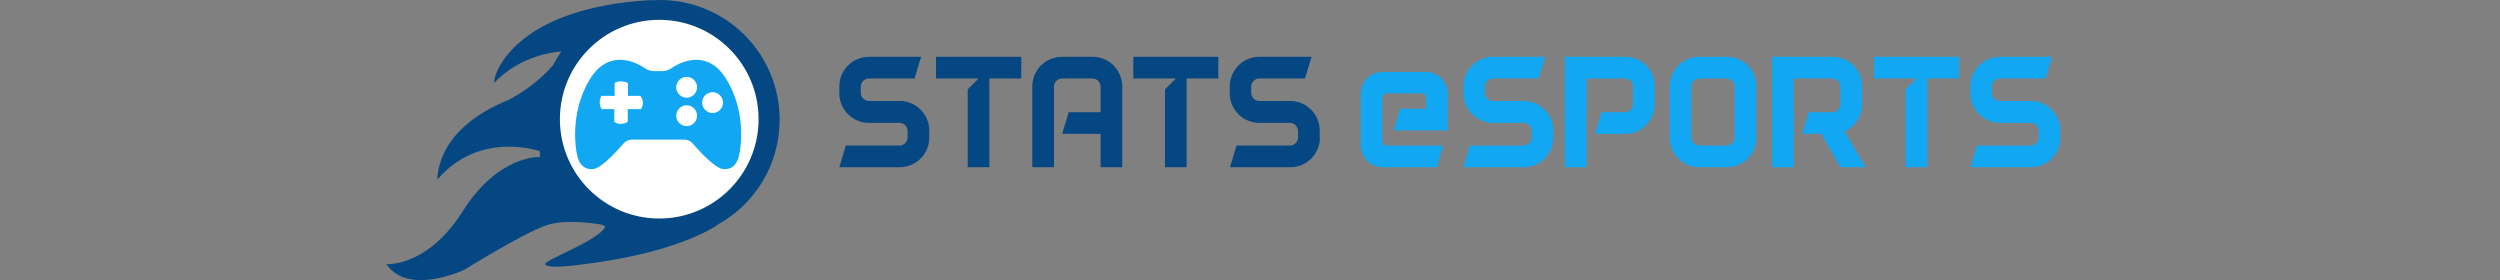 <?xml version="1.0" encoding="utf-8"?>
<!-- Generator: Adobe Illustrator 19.0.0, SVG Export Plug-In . SVG Version: 6.00 Build 0)  -->
<svg version="1.1" id="Group_1_1_" xmlns="http://www.w3.org/2000/svg" xmlns:xlink="http://www.w3.org/1999/xlink" x="0px" y="0px"
	 viewBox="0 0 1223 137" style="enable-background:new 0 0 1223 137;" xml:space="preserve">
<rect x="0" y="0" width="1223" height="137" fill="#808080" stroke="none"/>
<style type="text/css">
	.st0{fill:#054783;}
	.st1{fill:#11A7F2;}
	.st2{fill-rule:evenodd;clip-rule:evenodd;fill:#FFFFFF;}
	.st3{fill-rule:evenodd;clip-rule:evenodd;fill:#11A7F2;}
</style>
<g id="Stats_eSports">
	<g>
		<path class="st0" d="M454.6,67.4c0,7.9-6.5,14.4-14.4,14.4h-29.6l3.2-10.6h26.2c2.2,0,4-1.8,4-4v-3.1c0-2.2-1.8-4-4-4h-15
			c-7.9,0-14.4-6.5-14.4-14.4v-3.5c0-7.9,6.5-14.4,14.4-14.4h25.6l-3.2,10.6h-22.3c-2.2,0-4,1.8-4,4v3c0,2.2,1.8,4,4,4h15.1
			c7.9,0,14.4,6.5,14.4,14.4V67.4z"/>
		<path class="st0" d="M499.5,38.4h-15.5v43.4h-10.6V43.7l5.3-5.3h-20.8V27.8h41.7V38.4z"/>
		<path class="st0" d="M549.1,81.8h-10.7V65.5h-18.8l3.2-10.6h15.6V42.4c0-2.2-1.8-4-4-4h-14.8c-2.2,0-4,1.8-4,4v39.4h-10.6V42.2
			c0-7.9,6.5-14.4,14.4-14.4h15.2c7.9,0,14.4,6.5,14.4,14.4V81.8z"/>
		<path class="st0" d="M596,38.4h-15.5v43.4h-10.6V43.7l5.3-5.3h-20.8V27.8H596V38.4z"/>
		<path class="st0" d="M645.7,67.4c0,7.9-6.5,14.4-14.4,14.4h-29.6l3.2-10.6H631c2.2,0,4-1.8,4-4v-3.1c0-2.2-1.8-4-4-4h-15
			c-7.9,0-14.4-6.5-14.4-14.4v-3.5c0-7.9,6.5-14.4,14.4-14.4h25.6l-3.2,10.6h-22.3c-2.2,0-4,1.8-4,4v3c0,2.2,1.8,4,4,4h15.1
			c7.9,0,14.4,6.5,14.4,14.4V67.4z"/>
		<path class="st1" d="M697.5,47.8c0-1.2-0.9-2.1-2.1-2.1h-17c-1.2,0-2.2,0.9-2.2,2.1V69c0,1.2,1,2.2,2.2,2.2H706l-3.1,10.6h-26.6
			c-5.8,0-10.6-4.7-10.6-10.6V45.8c0-5.9,4.7-10.6,10.6-10.6h21.2c5.9,0,10.7,4.7,10.7,10.6v18h-26.5l3.2-10.6h12.7V47.8z"/>
		<path class="st1" d="M759.9,67.4c0,7.9-6.5,14.4-14.4,14.4h-29.6l3.2-10.6h26.2c2.2,0,4-1.8,4-4v-3.1c0-2.2-1.8-4-4-4h-15
			c-7.9,0-14.4-6.5-14.4-14.4v-3.5c0-7.9,6.5-14.4,14.4-14.4h25.6l-3.2,10.6h-22.3c-2.2,0-4,1.8-4,4v3c0,2.2,1.8,4,4,4h15.1
			c7.9,0,14.4,6.5,14.4,14.4V67.4z"/>
		<path class="st1" d="M809.5,51.1c0,0.1,0,0.2,0,0.2c-0.2,7.8-6.6,14.2-14.4,14.2h-14.9l3.2-10.6h11.5c2.2,0,4-1.8,4-4v-8.5
			c0-2.2-1.8-4-4-4h-18.8v43.4h-10.6v-54h29.6c7.9,0,14.3,6.3,14.4,14.2c0,0.1,0,0.2,0,0.2V51.1z M809.5,42.2v-0.2
			C809.5,42,809.5,42.1,809.5,42.2z M809.5,51.4v-0.2C809.5,51.2,809.5,51.3,809.5,51.4z"/>
		<path class="st1" d="M859.2,42.2v25.2c0,7.9-6.5,14.4-14.4,14.4h-13.6c-7.9,0-14.4-6.5-14.4-14.4V42.2c0-7.9,6.5-14.4,14.4-14.4
			h13.6C852.7,27.8,859.2,34.2,859.2,42.2z M848.6,42.4c0-2.2-1.8-4-4-4h-13.2c-2.2,0-4,1.8-4,4v24.8c0,2.2,1.8,4,4,4h13.2
			c2.2,0,4-1.8,4-4V42.4z"/>
		<path class="st1" d="M900.3,81.8L891,65.5h-9.4l3.2-10.6h11.5c2.2,0,4-1.8,4-4v-8.5c0-2.2-1.8-4-4-4h-18.8v43.4h-10.6v-54h29.6
			c7.9,0,14.3,6.3,14.4,14.2c0,0.1,0,0.2,0,0.2v9c0,0.1,0,0.2,0,0.2c-0.1,5.7-3.5,10.6-8.5,12.9l10.2,17.5H900.3z M910.9,42.2v-0.2
			C910.9,42,910.9,42.1,910.9,42.2z M910.9,51.4v-0.2C910.9,51.2,910.9,51.3,910.9,51.4z"/>
		<path class="st1" d="M958.3,38.4h-15.5v43.4h-10.6V43.7l5.3-5.3h-20.8V27.8h41.7V38.4z"/>
		<path class="st1" d="M1007.9,67.4c0,7.9-6.5,14.4-14.4,14.4h-29.6l3.2-10.6h26.2c2.2,0,4-1.8,4-4v-3.1c0-2.2-1.8-4-4-4h-15
			c-7.9,0-14.4-6.5-14.4-14.4v-3.5c0-7.9,6.5-14.4,14.4-14.4h25.6l-3.2,10.6h-22.3c-2.2,0-4,1.8-4,4v3c0,2.2,1.8,4,4,4h15.1
			c7.9,0,14.4,6.5,14.4,14.4V67.4z"/>
	</g>
</g>
<g id="Ellipse_3_copy_2">
	<g>
		<path class="st0" d="M381.4,58.6c0-32.4-26.2-58.6-58.6-58.6c-1.5,0-3,0.1-4.5,0.2c0.2-0.1,0.5-0.1,0.7-0.2
			c-70.4,3.8-78.3,39.3-77.2,40.5c12.6-13.3,29.3-15.1,32.8-15.3c-1.4,2.1-2.7,4.2-3.9,6.5c-4,4.7-10.9,11.3-21.9,17.2
			c-36.3,14.6-34.5,38.1-34.9,39c20.9-24.4,50.2-13.9,50.2-13.9v2.8c0,0-20.2-1.2-37.7,26.5C209,130.9,189,129.2,189,129.2
			c10.7,15.8,38.1,2.8,38.1,2.8s28.7-17.8,39.9-21.7c9-3.2,22.5-1.2,27.4-0.4c0.6,0.3,1.1,0.6,1.7,0.9c-2.6,6.8-31.2,16.8-29.4,18.6
			c1.9,1.9,10.7,1.1,25.3-1C334.7,122.2,351,110,351,110s0,0-0.1,0C369.1,100,381.4,80.8,381.4,58.6z"/>
	</g>
</g>
<g id="Ellipse_3_copy_2_1_">
	<g>
		<ellipse class="st2" cx="322.5" cy="58.3" rx="48.6" ry="48.6"/>
	</g>
</g>
<g id="Forma_1">
	<g>
		<path class="st3" d="M355.3,38.7c-10.7-17.5-26.9-5.3-26.9-5.3c-1,0.8-3,1.4-4.3,1.4l-4.3,0c-1.3,0-3.2-0.6-4.3-1.4
			c0,0-16.2-12.2-26.9,5.3c-10.7,17.5-6.4,36.6-6.4,36.6c0.8,4.7,3.3,7.8,8,7.4c4.7-0.4,14.9-12.6,14.9-12.6c0.8-1,2.6-1.8,3.9-1.8
			l25.9,0c1.3,0,3.1,0.8,3.9,1.8c0,0,10.2,12.2,14.9,12.6c4.7,0.4,7.2-2.7,8-7.4C361.7,75.3,366.1,56.2,355.3,38.7z M313.6,53.4
			h-6.5v6.2c0,0-1.4,1-3.5,1c-2.1,0-3.1-1.1-3.1-1.1v-6.1h-6.1c0,0-0.8-0.8-1-2.8c-0.2-2,0.8-3.7,0.8-3.7h6.5v-6.4
			c0,0,1.3-0.7,3.2-0.7c1.9,0.1,3.3,0.8,3.3,0.8l0,6.3h6.1c0,0,1.1,1.4,1.2,3C314.7,51.6,313.6,53.4,313.6,53.4z M335.9,61.7
			c-2.8,0-5.1-2.3-5.1-5.1c0-2.8,2.3-5.1,5.1-5.1c2.8,0,5.1,2.3,5.1,5.1C341,59.5,338.7,61.7,335.9,61.7z M335.9,47.8
			c-2.8,0-5.1-2.3-5.1-5.1c0-2.8,2.3-5.1,5.1-5.1c2.8,0,5.1,2.3,5.1,5.1C341,45.5,338.7,47.8,335.9,47.8z M348.6,55.3
			c-2.8,0-5.1-2.3-5.1-5.1c0-2.8,2.3-5.1,5.1-5.1c2.8,0,5.1,2.3,5.1,5.1C353.7,53,351.4,55.3,348.6,55.3z"/>
	</g>
</g>
</svg>
